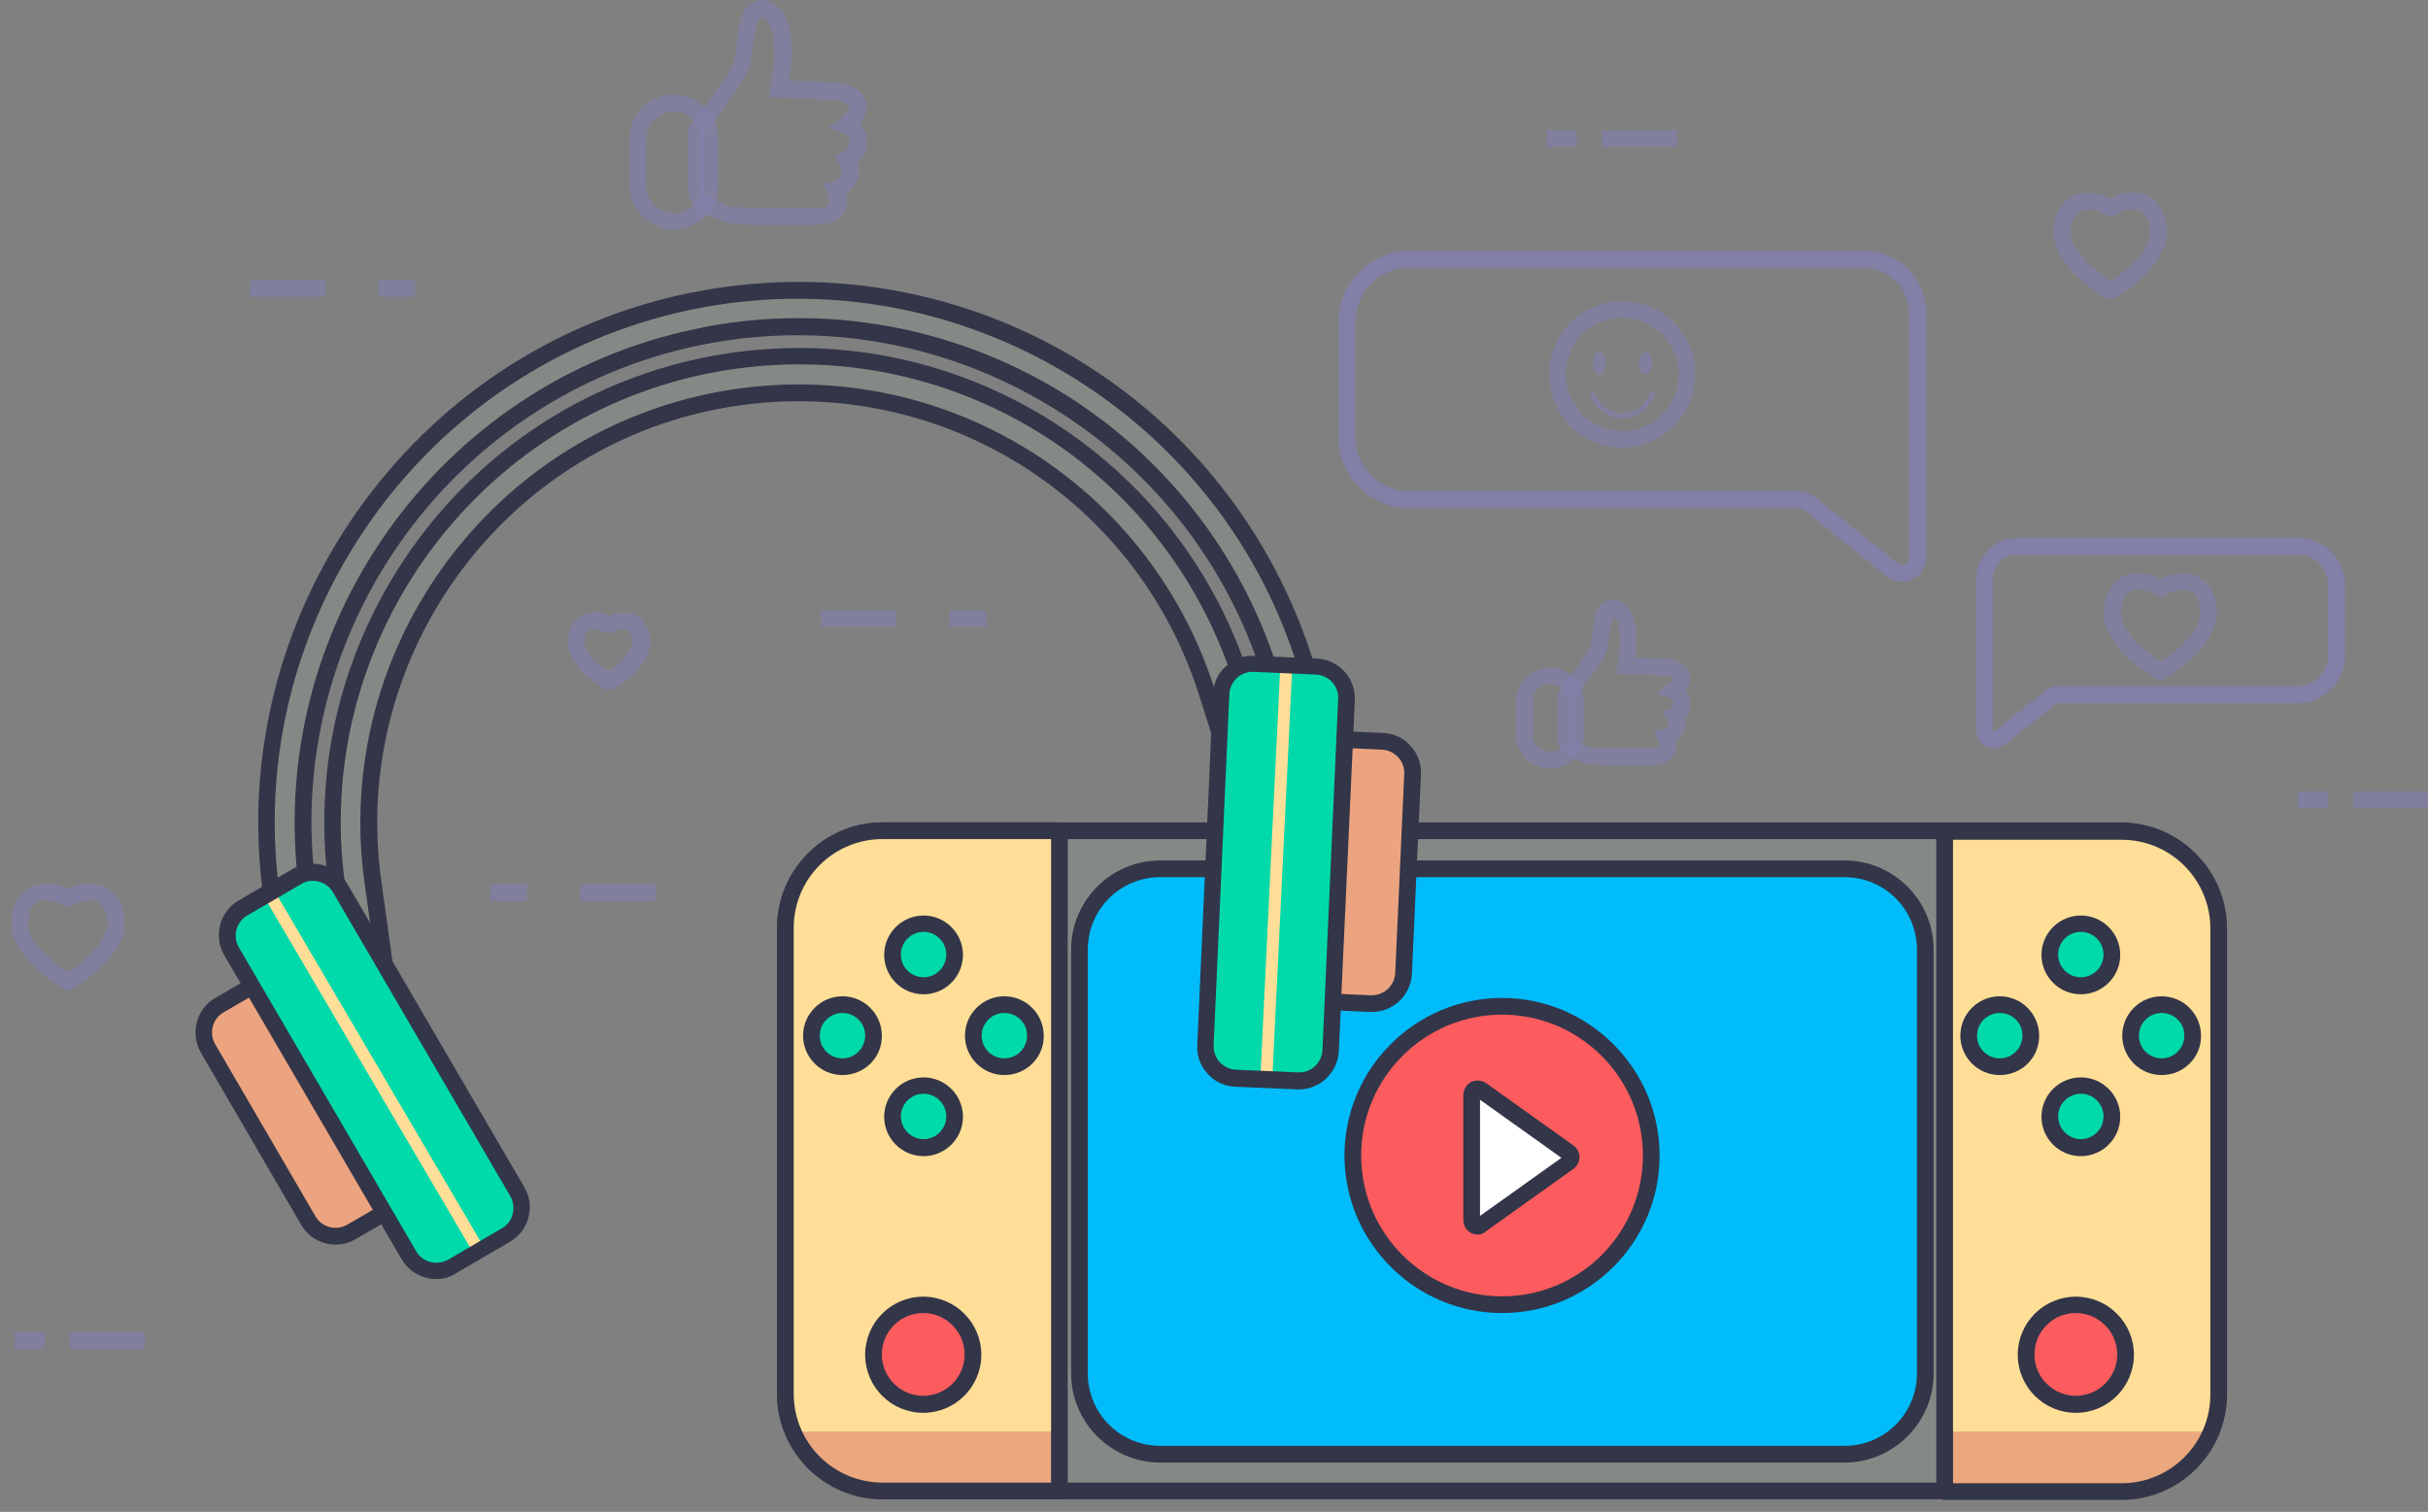 <svg width="167" height="104" viewBox="0 0 167 104" fill="none" xmlns="http://www.w3.org/2000/svg">
<rect x="0" y="0" width="167" height="104" fill="#808080" stroke="none"/>
<g opacity="0.34">
<path d="M45.088 60.818H39.922V61.966H45.088V60.818Z" fill="#8780FF" fill-opacity="0.7"/>
<path d="M36.249 60.818H33.724V61.966H36.249V60.818Z" fill="#8780FF" fill-opacity="0.7"/>
<path d="M61.619 41.992H56.453V43.14H61.619V41.992Z" fill="#8780FF" fill-opacity="0.7"/>
<path d="M67.818 41.992H65.293V43.14H67.818V41.992Z" fill="#8780FF" fill-opacity="0.7"/>
<path d="M22.359 19.263H17.193V20.411H22.359V19.263Z" fill="#8780FF" fill-opacity="0.7"/>
<path d="M28.558 19.263H26.033V20.411H28.558V19.263Z" fill="#8780FF" fill-opacity="0.7"/>
<path d="M167 54.436H161.834V55.584H167V54.436Z" fill="#8780FF" fill-opacity="0.7"/>
<path d="M160.112 54.436H158.046V55.584H160.112V54.436Z" fill="#8780FF" fill-opacity="0.7"/>
<path d="M115.342 8.977H110.176V10.125H115.342V8.977Z" fill="#8780FF" fill-opacity="0.7"/>
<path d="M108.454 8.977H106.388V10.125H108.454V8.977Z" fill="#8780FF" fill-opacity="0.7"/>
<path d="M9.961 91.629H4.795V92.777H9.961V91.629Z" fill="#8780FF" fill-opacity="0.7"/>
<path d="M3.074 91.629H1.007V92.777H3.074V91.629Z" fill="#8780FF" fill-opacity="0.7"/>
<path d="M54.111 15.498C52.252 15.498 50.323 15.452 49.795 15.268L49.634 15.199C49.588 15.176 49.519 15.153 49.474 15.13C48.509 14.763 47.407 14.235 47.338 13.294C47.292 12.628 47.338 9.115 47.338 8.977V8.771L47.453 8.61C47.453 8.61 48.371 7.485 49.198 6.314L49.29 6.199C50.208 4.914 50.438 4.386 50.484 4.179C50.553 3.926 50.621 3.49 50.667 3.054C50.805 1.837 50.966 0.574 51.792 0.138C52.068 0 52.504 -0.114 53.124 0.207C54.754 1.057 54.501 4.087 54.295 5.534L57.601 5.671C58.06 5.694 58.496 5.832 58.864 6.085C59.093 6.245 59.277 6.429 59.415 6.636C59.621 6.98 59.828 7.646 59.116 8.472C59.392 8.771 59.575 9.138 59.621 9.551C59.69 10.148 59.461 10.722 59.024 11.113C59.162 11.595 59.116 12.123 58.887 12.582C58.703 12.903 58.45 13.133 58.221 13.271C58.336 13.89 58.244 14.694 57.417 15.176C57.142 15.337 56.82 15.429 56.476 15.429C55.741 15.498 54.938 15.498 54.111 15.498ZM48.463 9.207C48.44 10.332 48.44 12.743 48.463 13.225C48.463 13.225 48.532 13.546 49.864 14.051L50.162 14.166C50.575 14.304 53.124 14.373 56.384 14.327C56.522 14.327 56.66 14.281 56.774 14.235C57.233 13.982 56.981 13.385 56.935 13.271L56.637 12.628L57.325 12.467C57.371 12.444 57.67 12.375 57.807 12.1C57.945 11.87 57.922 11.549 57.762 11.296L57.394 10.745L57.991 10.47C58.267 10.332 58.45 10.033 58.427 9.735C58.404 9.482 58.221 9.23 57.945 9.138L57.004 8.794L57.785 8.174C58.152 7.875 58.496 7.508 58.382 7.301C58.358 7.255 58.29 7.187 58.175 7.095C57.991 6.957 57.762 6.888 57.509 6.888L52.871 6.681L53.009 6.016C53.353 4.317 53.445 1.745 52.55 1.263C52.389 1.171 52.297 1.171 52.297 1.194C52.022 1.355 51.861 2.618 51.792 3.215C51.723 3.72 51.678 4.179 51.563 4.523C51.425 5.005 50.966 5.763 50.208 6.865L50.116 6.98C49.45 7.967 48.739 8.863 48.463 9.207Z" fill="#8780FF" fill-opacity="0.7"/>
<path d="M46.351 15.796C44.675 15.796 43.297 14.419 43.297 12.743V9.551C43.297 7.875 44.675 6.498 46.351 6.498C48.027 6.498 49.404 7.875 49.404 9.551V12.743C49.404 14.419 48.05 15.796 46.351 15.796ZM46.351 7.669C45.295 7.669 44.445 8.518 44.445 9.574V12.766C44.445 13.822 45.295 14.671 46.351 14.671C47.407 14.671 48.257 13.822 48.257 12.766V9.574C48.257 8.518 47.407 7.669 46.351 7.669Z" fill="#8780FF" fill-opacity="0.7"/>
<path d="M112.151 52.668C110.728 52.668 109.396 52.622 109.006 52.484L108.776 52.392C108.041 52.117 107.192 51.704 107.146 50.946C107.123 50.464 107.146 48.099 107.146 47.846V47.64L107.261 47.479C107.261 47.479 107.904 46.676 108.501 45.849L108.569 45.757C109.235 44.816 109.373 44.472 109.396 44.357C109.442 44.196 109.488 43.875 109.511 43.576C109.625 42.658 109.74 41.717 110.406 41.372C110.636 41.257 111.003 41.166 111.508 41.418C112.702 42.038 112.61 44.104 112.449 45.229L114.653 45.321C115.021 45.344 115.342 45.436 115.641 45.642C115.824 45.78 115.985 45.918 116.077 46.079C116.238 46.354 116.398 46.859 115.939 47.479C116.1 47.686 116.215 47.961 116.261 48.237C116.307 48.673 116.146 49.109 115.847 49.431C115.939 49.798 115.893 50.165 115.71 50.51C115.595 50.739 115.434 50.9 115.273 50.992C115.342 51.497 115.204 52.071 114.585 52.415C114.355 52.53 114.102 52.599 113.827 52.622C113.276 52.668 112.702 52.668 112.151 52.668ZM108.294 50.831C108.34 50.877 108.501 51.061 109.189 51.313L109.396 51.382C109.648 51.474 111.256 51.52 113.804 51.474C113.873 51.474 113.942 51.451 114.011 51.428C114.217 51.313 114.057 50.946 114.057 50.946L113.758 50.303L114.447 50.142C114.47 50.142 114.631 50.096 114.699 49.959C114.768 49.844 114.745 49.683 114.676 49.545L114.309 48.995L114.906 48.719C115.044 48.65 115.136 48.512 115.113 48.352C115.09 48.214 114.998 48.099 114.883 48.053L113.942 47.709L114.722 47.089C115.021 46.859 115.09 46.699 115.113 46.676C115.09 46.653 115.067 46.63 115.021 46.607C114.906 46.538 114.768 46.492 114.631 46.492L111.118 46.331L111.256 45.666C111.531 44.334 111.485 42.704 111.003 42.451C110.98 42.451 110.957 42.428 110.957 42.428C110.819 42.658 110.728 43.37 110.705 43.714C110.659 44.081 110.613 44.426 110.544 44.678C110.475 44.908 110.291 45.344 109.534 46.4L109.465 46.492C109.006 47.135 108.523 47.755 108.317 48.03C108.271 48.857 108.271 50.441 108.294 50.831Z" fill="#8780FF" fill-opacity="0.7"/>
<path d="M106.618 52.874C105.332 52.874 104.276 51.818 104.276 50.533V48.26C104.276 46.974 105.332 45.918 106.618 45.918C107.904 45.918 108.96 46.974 108.96 48.26V50.533C108.96 51.818 107.904 52.874 106.618 52.874ZM106.618 47.043C105.952 47.043 105.424 47.571 105.424 48.237V50.51C105.424 51.175 105.952 51.704 106.618 51.704C107.284 51.704 107.812 51.175 107.812 50.51V48.237C107.812 47.571 107.284 47.043 106.618 47.043Z" fill="#8780FF" fill-opacity="0.7"/>
<path d="M130.817 40.018C130.449 40.018 130.105 39.903 129.806 39.65L124.067 35.059C123.975 34.99 123.883 34.944 123.768 34.944H96.952C94.243 34.944 92.062 32.74 92.062 30.053V22.156C92.062 19.447 94.266 17.265 96.952 17.265H128.245C130.564 17.265 132.47 19.171 132.47 21.49V38.364C132.47 39.007 132.125 39.558 131.551 39.834C131.299 39.949 131.069 40.018 130.817 40.018ZM96.952 18.413C94.886 18.413 93.21 20.089 93.21 22.156V30.053C93.21 32.12 94.886 33.796 96.952 33.796H123.768C124.135 33.796 124.503 33.934 124.778 34.163L130.518 38.755C130.725 38.938 130.954 38.847 131.023 38.824C131.092 38.801 131.299 38.663 131.299 38.388V21.513C131.299 19.814 129.921 18.436 128.222 18.436H96.952V18.413Z" fill="#8780FF" fill-opacity="0.7"/>
<path d="M130.817 40.018C130.449 40.018 130.105 39.903 129.806 39.65L124.067 35.059C123.975 34.99 123.883 34.944 123.768 34.944H96.952C94.243 34.944 92.062 32.74 92.062 30.053V22.156C92.062 19.447 94.266 17.265 96.952 17.265H128.245C130.564 17.265 132.47 19.171 132.47 21.49V38.364C132.47 39.007 132.125 39.558 131.551 39.834C131.299 39.949 131.069 40.018 130.817 40.018ZM96.952 18.413C94.886 18.413 93.21 20.089 93.21 22.156V30.053C93.21 32.12 94.886 33.796 96.952 33.796H123.768C124.135 33.796 124.503 33.934 124.778 34.163L130.518 38.755C130.725 38.938 130.954 38.847 131.023 38.824C131.092 38.801 131.299 38.663 131.299 38.388V21.513C131.299 19.814 129.921 18.436 128.222 18.436H96.952V18.413Z" fill="#8780FF" fill-opacity="0.7"/>
<path d="M110.475 24.98C110.475 25.416 110.269 25.76 110.016 25.76C109.764 25.76 109.557 25.416 109.557 24.98C109.557 24.543 109.764 24.199 110.016 24.199C110.269 24.199 110.475 24.543 110.475 24.98Z" fill="#8780FF" fill-opacity="0.7"/>
<path d="M113.621 24.98C113.621 25.416 113.414 25.76 113.162 25.76C112.909 25.76 112.703 25.416 112.703 24.98C112.703 24.543 112.909 24.199 113.162 24.199C113.414 24.199 113.621 24.543 113.621 24.98Z" fill="#8780FF" fill-opacity="0.7"/>
<path d="M111.6 28.791C110.613 28.791 109.717 28.148 109.396 27.184C109.373 27.092 109.419 26.977 109.511 26.954C109.603 26.931 109.717 26.977 109.74 27.069C110.016 27.895 110.819 28.446 111.669 28.424C112.472 28.378 113.184 27.849 113.437 27.069C113.46 26.977 113.575 26.931 113.666 26.954C113.758 26.977 113.804 27.092 113.781 27.184C113.483 28.102 112.633 28.745 111.692 28.791C111.669 28.791 111.623 28.791 111.6 28.791Z" fill="#8780FF" fill-opacity="0.7"/>
<path d="M111.577 30.788C108.799 30.788 106.549 28.538 106.549 25.76C106.549 22.982 108.799 20.732 111.577 20.709C114.355 20.709 116.605 22.959 116.605 25.737C116.605 28.515 114.355 30.788 111.577 30.788ZM111.577 21.857C109.419 21.857 107.697 23.602 107.697 25.76C107.697 27.895 109.442 29.64 111.577 29.64C113.712 29.64 115.457 27.895 115.457 25.737C115.457 23.602 113.712 21.857 111.577 21.857Z" fill="#8780FF" fill-opacity="0.7"/>
<path d="M137.153 51.474C136.97 51.474 136.786 51.428 136.625 51.359C136.189 51.153 135.937 50.739 135.937 50.257V39.834C135.937 38.273 137.199 37.01 138.76 37.01H158.046C159.837 37.01 161.283 38.456 161.283 40.247V45.114C161.283 46.905 159.837 48.352 158.046 48.352H141.493C141.47 48.352 141.447 48.352 141.447 48.375L137.911 51.199C137.681 51.382 137.406 51.474 137.153 51.474ZM138.738 38.135C137.819 38.135 137.061 38.893 137.061 39.811V50.234C137.061 50.257 137.061 50.28 137.107 50.303C137.153 50.326 137.176 50.303 137.199 50.303L140.735 47.479C140.964 47.296 141.217 47.204 141.493 47.204H158.046C159.194 47.204 160.135 46.262 160.135 45.114V40.247C160.135 39.099 159.194 38.158 158.046 38.158H138.738V38.135Z" fill="#8780FF" fill-opacity="0.7"/>
<path d="M137.153 51.474C136.97 51.474 136.786 51.428 136.625 51.359C136.189 51.153 135.937 50.739 135.937 50.257V39.834C135.937 38.273 137.199 37.01 138.76 37.01H158.046C159.837 37.01 161.283 38.456 161.283 40.247V45.114C161.283 46.905 159.837 48.352 158.046 48.352H141.493C141.47 48.352 141.447 48.352 141.447 48.375L137.911 51.199C137.681 51.382 137.406 51.474 137.153 51.474ZM138.738 38.135C137.819 38.135 137.061 38.893 137.061 39.811V50.234C137.061 50.257 137.061 50.28 137.107 50.303C137.153 50.326 137.176 50.303 137.199 50.303L140.735 47.479C140.964 47.296 141.217 47.204 141.493 47.204H158.046C159.194 47.204 160.135 46.262 160.135 45.114V40.247C160.135 39.099 159.194 38.158 158.046 38.158H138.738V38.135Z" fill="#8780FF" fill-opacity="0.7"/>
<path d="M148.587 46.767C148.495 46.767 148.38 46.745 148.288 46.699C148.265 46.676 148.242 46.653 148.196 46.63C146.498 45.551 144.523 43.875 144.707 41.877C144.799 40.683 145.35 40.086 145.786 39.788C146.543 39.283 147.6 39.306 148.587 39.811C149.574 39.306 150.63 39.283 151.388 39.788C151.824 40.086 152.375 40.683 152.467 41.877C152.628 43.875 150.653 45.574 148.954 46.653C148.931 46.676 148.908 46.676 148.885 46.699C148.839 46.721 148.77 46.745 148.725 46.767C148.702 46.745 148.656 46.767 148.587 46.767ZM147.094 40.569C146.842 40.569 146.612 40.637 146.452 40.752C146.222 40.89 145.947 41.234 145.878 41.969C145.786 43.025 146.773 44.311 148.61 45.505C150.446 44.288 151.434 43.025 151.342 41.969C151.273 41.234 150.997 40.89 150.768 40.752C150.309 40.454 149.597 40.546 148.908 40.959C148.725 41.074 148.495 41.074 148.311 40.959C147.898 40.683 147.462 40.569 147.094 40.569Z" fill="#8780FF" fill-opacity="0.7"/>
<path d="M145.143 20.595C145.051 20.595 144.936 20.572 144.844 20.526C144.822 20.503 144.799 20.48 144.753 20.457C143.054 19.378 141.079 17.702 141.263 15.704C141.355 14.511 141.906 13.914 142.342 13.615C143.1 13.11 144.156 13.133 145.143 13.638C146.13 13.133 147.186 13.11 147.944 13.615C148.38 13.914 148.931 14.511 149.023 15.704C149.184 17.702 147.209 19.401 145.51 20.48C145.487 20.503 145.464 20.503 145.441 20.526C145.395 20.549 145.327 20.572 145.281 20.595C145.258 20.572 145.212 20.595 145.143 20.595ZM143.651 14.396C143.398 14.396 143.168 14.465 143.008 14.579C142.778 14.717 142.503 15.062 142.434 15.796C142.342 16.852 143.329 18.138 145.166 19.332C147.003 18.115 147.99 16.852 147.898 15.796C147.829 15.062 147.554 14.717 147.324 14.579C146.865 14.281 146.153 14.373 145.464 14.786C145.281 14.901 145.051 14.901 144.867 14.786C144.454 14.511 144.018 14.396 143.651 14.396Z" fill="#8780FF" fill-opacity="0.7"/>
<path d="M41.852 47.456C41.76 47.456 41.645 47.433 41.576 47.387C41.553 47.364 41.53 47.364 41.507 47.342C40.313 46.584 38.936 45.39 39.074 43.967C39.142 43.071 39.556 42.635 39.9 42.405C40.451 42.038 41.186 42.038 41.898 42.359C42.609 42.038 43.344 42.038 43.895 42.405C44.216 42.612 44.63 43.071 44.721 43.967C44.836 45.413 43.459 46.607 42.265 47.364C42.242 47.387 42.219 47.387 42.196 47.41C42.15 47.433 42.104 47.456 42.058 47.479C41.943 47.433 41.898 47.456 41.852 47.456ZM40.818 43.255C40.681 43.255 40.566 43.278 40.474 43.347C40.313 43.461 40.199 43.691 40.176 44.035C40.13 44.655 40.727 45.436 41.829 46.194C42.954 45.436 43.55 44.655 43.482 44.035C43.459 43.691 43.344 43.461 43.183 43.347C42.954 43.186 42.517 43.255 42.127 43.484C41.943 43.599 41.714 43.599 41.53 43.484C41.3 43.324 41.048 43.255 40.818 43.255Z" fill="#8780FF" fill-opacity="0.7"/>
<path d="M4.658 68.119C4.635 68.119 4.589 68.119 4.566 68.119C4.497 68.119 4.428 68.096 4.382 68.05C4.359 68.027 4.337 68.027 4.314 68.004C2.615 66.925 0.617 65.226 0.801 63.229C0.893 62.035 1.444 61.438 1.88 61.14C2.638 60.635 3.694 60.658 4.681 61.163C5.668 60.658 6.724 60.635 7.482 61.14C7.918 61.438 8.469 62.012 8.561 63.229C8.722 65.226 6.747 66.925 5.048 68.004C5.025 68.027 5.002 68.027 4.979 68.05C4.842 68.073 4.75 68.119 4.658 68.119ZM3.143 61.92C2.89 61.92 2.661 61.966 2.5 62.104C2.27 62.242 1.995 62.586 1.926 63.321C1.834 64.377 2.821 65.663 4.658 66.856C6.495 65.64 7.482 64.377 7.39 63.321C7.321 62.586 7.046 62.242 6.816 62.104C6.357 61.806 5.645 61.897 4.956 62.311C4.773 62.425 4.543 62.425 4.359 62.311C3.946 62.035 3.51 61.92 3.143 61.92Z" fill="#8780FF" fill-opacity="0.7"/>
</g>
<path d="M152.558 63.826V95.876C152.558 99.573 149.574 102.558 145.877 102.558H60.7C57.004 102.558 54.019 99.573 54.019 95.876V63.826C54.019 60.13 57.004 57.145 60.7 57.145H145.877C149.574 57.145 152.558 60.13 152.558 63.826Z" fill="#858985"/>
<path d="M145.878 103.132H60.7C56.706 103.132 53.445 99.871 53.445 95.876V63.826C53.445 59.831 56.706 56.571 60.7 56.571H145.878C149.872 56.571 153.132 59.831 153.132 63.826V95.876C153.132 99.871 149.872 103.132 145.878 103.132ZM60.7 57.719C57.325 57.719 54.593 60.451 54.593 63.826V95.876C54.593 99.251 57.325 101.984 60.7 101.984H145.878C149.252 101.984 151.985 99.251 151.985 95.876V63.826C151.985 60.451 149.252 57.719 145.878 57.719H60.7Z" fill="#333548"/>
<path d="M72.868 57.145V102.558H60.7C57.922 102.558 55.557 100.882 54.547 98.471C54.203 97.667 54.019 96.795 54.019 95.876V63.826C54.019 60.13 57.004 57.145 60.7 57.145H72.868Z" fill="#FFDE97"/>
<path d="M152.605 63.872V95.922C152.605 96.818 152.421 97.69 152.099 98.471C151.112 100.905 148.702 102.603 145.924 102.603H133.755V57.191H145.924C149.62 57.191 152.605 60.176 152.605 63.872Z" fill="#FFDE97"/>
<path d="M126.868 100.032H79.802C76.726 100.032 74.246 97.553 74.246 94.476V65.319C74.246 62.242 76.726 59.763 79.802 59.763H126.868C129.944 59.763 132.424 62.242 132.424 65.319V94.476C132.424 97.553 129.944 100.032 126.868 100.032Z" fill="#00BCFA"/>
<path d="M66.835 93.89C67.231 92.043 66.055 90.224 64.207 89.828C62.36 89.432 60.541 90.609 60.145 92.456C59.749 94.303 60.926 96.122 62.773 96.518C64.621 96.914 66.439 95.737 66.835 93.89Z" fill="#FC5C5D"/>
<path d="M145.186 95.588C146.522 94.252 146.522 92.087 145.186 90.751C143.85 89.415 141.685 89.415 140.349 90.751C139.013 92.087 139.013 94.252 140.349 95.588C141.685 96.924 143.85 96.924 145.186 95.588Z" fill="#FC5C5D"/>
<path d="M110.562 86.746C114.57 82.738 114.57 76.24 110.562 72.232C106.554 68.224 100.056 68.224 96.049 72.232C92.041 76.24 92.041 82.738 96.049 86.745C100.056 90.753 106.554 90.753 110.562 86.746Z" fill="#FC5C5D"/>
<path d="M103.312 90.321C97.342 90.321 92.475 85.453 92.475 79.484C92.475 73.515 97.342 68.647 103.312 68.647C109.281 68.647 114.148 73.515 114.148 79.484C114.148 85.476 109.281 90.321 103.312 90.321ZM103.312 69.795C97.962 69.795 93.623 74.135 93.623 79.484C93.623 84.833 97.962 89.173 103.312 89.173C108.661 89.173 113 84.833 113 79.484C113 74.135 108.661 69.795 103.312 69.795Z" fill="#333548"/>
<path d="M107.904 79.3L101.888 75.007C101.613 74.8 101.223 75.007 101.223 75.351V79.645V83.938C101.223 84.282 101.613 84.489 101.888 84.282L107.904 79.989C108.133 79.805 108.133 79.461 107.904 79.3Z" fill="white"/>
<path d="M54.547 98.471H72.868V102.558H60.7C57.945 102.558 55.558 100.882 54.547 98.471Z" fill="#EBA77E"/>
<path d="M101.636 84.925C101.475 84.925 101.314 84.879 101.176 84.811C100.855 84.65 100.648 84.305 100.648 83.915V75.329C100.648 74.961 100.855 74.617 101.176 74.433C101.498 74.272 101.911 74.295 102.21 74.502L108.225 78.795C108.477 78.979 108.638 79.277 108.638 79.599C108.638 79.92 108.477 80.219 108.225 80.402L102.21 84.696C102.049 84.856 101.842 84.925 101.636 84.925ZM101.796 75.65V83.64L107.398 79.645L101.796 75.65Z" fill="#333548"/>
<path d="M72.868 103.132H60.7C56.706 103.132 53.445 99.871 53.445 95.876V63.826C53.445 59.831 56.706 56.571 60.7 56.571H72.868C73.19 56.571 73.442 56.824 73.442 57.145V102.558C73.442 102.879 73.19 103.132 72.868 103.132ZM60.7 57.719C57.325 57.719 54.593 60.451 54.593 63.826V95.876C54.593 99.251 57.325 101.984 60.7 101.984H72.294V57.719H60.7Z" fill="#333548"/>
<path d="M152.099 98.471C151.112 100.905 148.702 102.604 145.924 102.604H133.755V98.471H152.099Z" fill="#EBA77E"/>
<path d="M145.923 103.177H133.755C133.434 103.177 133.181 102.925 133.181 102.603V57.191C133.181 56.87 133.434 56.617 133.755 56.617H145.923C149.918 56.617 153.178 59.877 153.178 63.872V95.922C153.178 99.917 149.918 103.177 145.923 103.177ZM134.329 102.029H145.923C149.298 102.029 152.03 99.297 152.03 95.922V63.872C152.03 60.497 149.298 57.765 145.923 57.765H134.329V102.029Z" fill="#333548"/>
<path d="M63.501 97.185C61.297 97.185 59.506 95.394 59.506 93.19C59.506 90.986 61.297 89.196 63.501 89.196C65.705 89.196 67.496 90.986 67.496 93.19C67.496 95.394 65.705 97.185 63.501 97.185ZM63.501 90.32C61.917 90.32 60.654 91.606 60.654 93.167C60.654 94.752 61.94 96.014 63.501 96.014C65.085 96.014 66.348 94.729 66.348 93.167C66.348 91.606 65.062 90.32 63.501 90.32Z" fill="#333548"/>
<path d="M142.778 97.185C140.574 97.185 138.783 95.394 138.783 93.19C138.783 90.986 140.574 89.196 142.778 89.196C144.982 89.196 146.773 90.986 146.773 93.19C146.773 95.394 144.982 97.185 142.778 97.185ZM142.778 90.32C141.194 90.32 139.931 91.606 139.931 93.167C139.931 94.752 141.217 96.014 142.778 96.014C144.362 96.014 145.625 94.729 145.625 93.167C145.625 91.606 144.339 90.32 142.778 90.32Z" fill="#333548"/>
<path d="M65.038 67.19C65.871 66.357 65.871 65.005 65.038 64.171C64.204 63.337 62.852 63.337 62.018 64.171C61.184 65.005 61.184 66.357 62.018 67.19C62.852 68.024 64.204 68.024 65.038 67.19Z" fill="#00DAAA"/>
<path d="M65.035 78.326C65.869 77.493 65.869 76.141 65.035 75.307C64.201 74.473 62.849 74.473 62.016 75.307C61.182 76.141 61.182 77.493 62.016 78.326C62.849 79.16 64.201 79.16 65.035 78.326Z" fill="#00DAAA"/>
<path d="M70.588 72.76C71.422 71.926 71.422 70.574 70.588 69.74C69.754 68.906 68.402 68.906 67.568 69.74C66.734 70.574 66.734 71.926 67.568 72.76C68.402 73.594 69.754 73.594 70.588 72.76Z" fill="#00DAAA"/>
<path d="M60.023 71.75C60.295 70.603 59.585 69.452 58.438 69.18C57.29 68.908 56.14 69.617 55.868 70.765C55.596 71.912 56.305 73.063 57.453 73.335C58.6 73.607 59.751 72.897 60.023 71.75Z" fill="#00DAAA"/>
<path d="M63.524 68.395C62.032 68.395 60.815 67.178 60.815 65.686C60.815 64.193 62.032 62.977 63.524 62.977C65.016 62.977 66.233 64.193 66.233 65.686C66.233 67.178 65.016 68.395 63.524 68.395ZM63.524 64.102C62.652 64.102 61.963 64.813 61.963 65.663C61.963 66.535 62.675 67.224 63.524 67.224C64.397 67.224 65.085 66.512 65.085 65.663C65.085 64.813 64.397 64.102 63.524 64.102Z" fill="#333548"/>
<path d="M63.524 79.53C62.032 79.53 60.815 78.313 60.815 76.821C60.815 75.328 62.032 74.112 63.524 74.112C65.016 74.112 66.233 75.328 66.233 76.821C66.233 78.313 65.016 79.53 63.524 79.53ZM63.524 75.237C62.652 75.237 61.963 75.948 61.963 76.798C61.963 77.647 62.675 78.359 63.524 78.359C64.397 78.359 65.085 77.647 65.085 76.798C65.085 75.948 64.397 75.237 63.524 75.237Z" fill="#333548"/>
<path d="M69.08 73.951C67.588 73.951 66.371 72.734 66.371 71.242C66.371 69.749 67.588 68.533 69.08 68.533C70.573 68.533 71.789 69.749 71.789 71.242C71.812 72.734 70.596 73.951 69.08 73.951ZM69.08 69.681C68.208 69.681 67.519 70.392 67.519 71.242C67.519 72.114 68.231 72.803 69.08 72.803C69.953 72.803 70.641 72.091 70.641 71.242C70.664 70.392 69.953 69.681 69.08 69.681Z" fill="#333548"/>
<path d="M57.945 73.951C56.453 73.951 55.236 72.734 55.236 71.242C55.236 69.749 56.453 68.533 57.945 68.533C59.437 68.533 60.654 69.749 60.654 71.242C60.677 72.734 59.46 73.951 57.945 73.951ZM57.945 69.681C57.072 69.681 56.384 70.392 56.384 71.242C56.384 72.114 57.096 72.803 57.945 72.803C58.817 72.803 59.506 72.091 59.506 71.242C59.529 70.392 58.817 69.681 57.945 69.681Z" fill="#333548"/>
<path d="M145.226 66.06C145.439 64.9 144.672 63.787 143.512 63.574C142.352 63.361 141.239 64.128 141.026 65.287C140.813 66.447 141.58 67.56 142.74 67.774C143.899 67.987 145.012 67.22 145.226 66.06Z" fill="#00DAAA"/>
<path d="M145.222 77.198C145.436 76.038 144.668 74.925 143.509 74.712C142.349 74.498 141.236 75.265 141.022 76.425C140.809 77.585 141.576 78.698 142.736 78.911C143.896 79.125 145.009 78.358 145.222 77.198Z" fill="#00DAAA"/>
<path d="M150.186 72.761C151.02 71.927 151.02 70.575 150.186 69.741C149.352 68.908 148 68.908 147.167 69.741C146.333 70.575 146.333 71.927 147.167 72.761C148 73.595 149.352 73.595 150.186 72.761Z" fill="#00DAAA"/>
<path d="M139.624 71.753C139.896 70.606 139.187 69.455 138.039 69.183C136.892 68.911 135.741 69.621 135.469 70.768C135.197 71.916 135.907 73.066 137.054 73.338C138.201 73.61 139.352 72.901 139.624 71.753Z" fill="#00DAAA"/>
<path d="M143.123 68.395C141.63 68.395 140.414 67.178 140.414 65.686C140.414 64.193 141.63 62.977 143.123 62.977C144.615 62.977 145.832 64.193 145.832 65.686C145.832 67.178 144.615 68.395 143.123 68.395ZM143.123 64.102C142.25 64.102 141.562 64.813 141.562 65.663C141.562 66.535 142.273 67.224 143.123 67.224C143.995 67.224 144.684 66.512 144.684 65.663C144.684 64.813 143.995 64.102 143.123 64.102Z" fill="#333548"/>
<path d="M143.123 79.53C141.63 79.53 140.414 78.313 140.414 76.821C140.414 75.328 141.63 74.112 143.123 74.112C144.615 74.112 145.832 75.328 145.832 76.821C145.832 78.313 144.615 79.53 143.123 79.53ZM143.123 75.237C142.25 75.237 141.562 75.948 141.562 76.798C141.562 77.647 142.273 78.359 143.123 78.359C143.995 78.359 144.684 77.647 144.684 76.798C144.684 75.948 143.995 75.237 143.123 75.237Z" fill="#333548"/>
<path d="M148.678 73.951C147.186 73.951 145.969 72.734 145.969 71.242C145.969 69.749 147.186 68.533 148.678 68.533C150.171 68.533 151.388 69.749 151.388 71.242C151.41 72.734 150.194 73.951 148.678 73.951ZM148.678 69.681C147.806 69.681 147.117 70.392 147.117 71.242C147.117 72.114 147.829 72.803 148.678 72.803C149.551 72.803 150.24 72.091 150.24 71.242C150.263 70.392 149.551 69.681 148.678 69.681Z" fill="#333548"/>
<path d="M137.544 73.951C136.051 73.951 134.834 72.734 134.834 71.242C134.834 69.749 136.051 68.533 137.544 68.533C139.036 68.533 140.253 69.749 140.253 71.242C140.276 72.734 139.059 73.951 137.544 73.951ZM137.544 69.681C136.671 69.681 135.982 70.392 135.982 71.242C135.982 72.114 136.694 72.803 137.544 72.803C138.416 72.803 139.105 72.091 139.105 71.242C139.128 70.392 138.416 69.681 137.544 69.681Z" fill="#333548"/>
<path d="M126.867 100.606H79.802C76.427 100.606 73.672 97.851 73.672 94.476V65.319C73.672 61.944 76.427 59.188 79.802 59.188H126.867C130.242 59.188 132.997 61.944 132.997 65.319V94.476C132.997 97.851 130.242 100.606 126.867 100.606ZM79.802 60.336C77.047 60.336 74.82 62.563 74.82 65.319V94.476C74.82 97.231 77.047 99.458 79.802 99.458H126.867C129.623 99.458 131.85 97.231 131.85 94.476V65.319C131.85 62.563 129.623 60.336 126.867 60.336H79.802Z" fill="#333548"/>
<path d="M19.696 69.015L18.663 61.576C16.022 42.612 28.65 24.681 47.407 20.755C47.751 20.686 48.119 20.617 48.463 20.549C66.532 17.311 84.141 27.872 89.72 45.459L92.383 53.816L85.427 55.262L82.993 47.594C78.378 33.107 63.708 24.543 48.83 27.643C33.701 30.811 23.507 45.275 25.642 60.589L26.606 67.545L19.696 69.015ZM48.899 23.028C48.578 23.097 48.233 23.143 47.912 23.212C30.463 26.862 18.709 43.553 21.142 61.232L21.808 66.007L23.805 65.594L23.163 60.956C20.867 44.334 31.91 28.63 48.325 25.209C64.465 21.834 80.399 31.133 85.404 46.859L87.149 52.37L89.146 51.956L87.332 46.239C82.121 29.847 65.728 19.998 48.899 23.028Z" fill="#858985"/>
<path d="M19.696 69.588C19.581 69.588 19.466 69.543 19.374 69.474C19.237 69.382 19.168 69.244 19.145 69.083L18.112 61.645C15.448 42.382 28.259 24.153 47.292 20.181C47.637 20.112 48.004 20.043 48.371 19.974C57.256 18.39 66.371 20.066 74.062 24.704C81.776 29.342 87.516 36.666 90.271 45.298L92.934 53.655C92.98 53.816 92.957 53.977 92.888 54.114C92.797 54.252 92.659 54.344 92.521 54.39L85.565 55.836C85.266 55.905 84.991 55.721 84.899 55.446L82.465 47.778C77.942 33.589 63.547 25.186 48.968 28.217C34.137 31.316 24.15 45.505 26.216 60.52L27.18 67.476C27.226 67.775 27.02 68.05 26.721 68.119L19.811 69.566C19.765 69.588 19.742 69.588 19.696 69.588ZM54.869 20.549C52.779 20.549 50.69 20.732 48.578 21.099C48.234 21.168 47.866 21.237 47.522 21.306C29.063 25.163 16.642 42.819 19.237 61.484L20.178 68.326L25.963 67.109L25.068 60.681C22.91 45.069 33.287 30.329 48.716 27.092C63.868 23.923 78.838 32.671 83.544 47.41L85.817 54.596L91.626 53.38L89.169 45.62C84.371 30.536 70.251 20.549 54.869 20.549ZM21.808 66.581C21.693 66.581 21.578 66.535 21.487 66.466C21.349 66.374 21.28 66.237 21.257 66.076L20.591 61.3C18.112 43.324 30.05 26.357 47.797 22.638C48.142 22.569 48.463 22.5 48.808 22.431C57.096 20.939 65.591 22.523 72.777 26.839C79.963 31.178 85.335 37.974 87.883 46.033L89.697 51.749C89.743 51.91 89.72 52.071 89.651 52.209C89.559 52.346 89.422 52.438 89.284 52.484L87.287 52.897C86.988 52.966 86.713 52.783 86.621 52.507L84.876 46.997C79.963 31.569 64.328 22.431 48.463 25.737C32.323 29.135 21.464 44.54 23.736 60.864L24.379 65.502C24.425 65.8 24.219 66.076 23.92 66.145L21.923 66.558C21.9 66.558 21.854 66.581 21.808 66.581ZM49.014 23.579C48.693 23.648 48.371 23.694 48.05 23.763C30.877 27.344 19.328 43.76 21.739 61.14L22.313 65.318L23.186 65.135L22.612 61.025C20.27 44.104 31.52 28.125 48.234 24.635C64.649 21.214 80.881 30.673 85.955 46.653L87.539 51.658L88.412 51.474L86.781 46.377C81.707 30.444 65.476 20.64 49.014 23.579Z" fill="#333548"/>
<path d="M29.063 81.894L24.196 84.741C23.162 85.338 21.831 84.994 21.211 83.961L14.323 72.137C13.726 71.104 14.071 69.772 15.104 69.152L19.971 66.328C21.004 65.731 22.336 66.076 22.956 67.109L29.843 78.933C30.463 79.966 30.096 81.298 29.063 81.894Z" fill="#EBA47F"/>
<path d="M23.094 85.614C22.152 85.614 21.211 85.132 20.706 84.236L13.818 72.412C13.061 71.104 13.497 69.405 14.806 68.647L19.673 65.823C20.316 65.456 21.05 65.341 21.762 65.548C22.474 65.731 23.071 66.191 23.438 66.834L30.326 78.657C30.693 79.3 30.808 80.035 30.601 80.747C30.418 81.458 29.958 82.055 29.316 82.423L24.448 85.246C24.058 85.476 23.576 85.614 23.094 85.614ZM21.05 66.581C20.775 66.581 20.499 66.65 20.247 66.811L15.38 69.635C14.622 70.071 14.346 71.058 14.806 71.839L21.693 83.662C22.13 84.42 23.117 84.695 23.897 84.236L28.765 81.412C29.132 81.206 29.407 80.838 29.499 80.425C29.614 80.012 29.545 79.576 29.338 79.208L22.451 67.385C22.244 67.017 21.877 66.742 21.464 66.65C21.326 66.581 21.188 66.581 21.05 66.581Z" fill="#333548"/>
<path d="M34.78 84.971L31.084 87.129C30.05 87.726 28.719 87.382 28.099 86.349L15.908 65.456C15.311 64.423 15.655 63.091 16.688 62.471L20.385 60.313C21.418 59.716 22.75 60.061 23.369 61.094L35.56 81.986C36.18 83.019 35.836 84.351 34.78 84.971Z" fill="#00DAAA"/>
<path d="M19.049 61.572L18.337 61.991L32.692 86.415L33.405 85.997L19.049 61.572Z" fill="#FFDE97"/>
<path d="M30.004 87.979C29.775 87.979 29.522 87.956 29.292 87.887C28.581 87.703 27.984 87.244 27.616 86.601L15.425 65.709C14.668 64.4 15.104 62.701 16.413 61.943L20.109 59.785C21.418 59.028 23.116 59.464 23.874 60.772L36.065 81.665C36.433 82.308 36.547 83.043 36.341 83.754C36.157 84.466 35.698 85.063 35.055 85.43L31.359 87.588C30.968 87.864 30.486 87.979 30.004 87.979ZM21.509 60.589C21.234 60.589 20.958 60.658 20.706 60.818L17.009 62.976C16.252 63.413 15.976 64.4 16.436 65.18L28.627 86.073C28.833 86.44 29.201 86.716 29.614 86.808C30.027 86.922 30.463 86.854 30.831 86.647L34.527 84.489C34.894 84.282 35.17 83.915 35.262 83.502C35.377 83.088 35.308 82.652 35.101 82.285L22.91 61.392C22.611 60.864 22.06 60.589 21.509 60.589Z" fill="#333548"/>
<path d="M88.641 68.785L94.266 69.038C95.46 69.084 96.493 68.165 96.539 66.948L97.159 53.265C97.205 52.071 96.287 51.038 95.07 50.992L89.445 50.739C88.251 50.694 87.218 51.612 87.172 52.829L86.552 66.512C86.506 67.706 87.424 68.739 88.641 68.785Z" fill="#EBA47F"/>
<path d="M94.358 69.612C94.312 69.612 94.266 69.612 94.243 69.612L88.618 69.359C87.103 69.29 85.932 68.004 86.001 66.489L86.621 52.806C86.69 51.29 87.975 50.097 89.491 50.165L95.116 50.418C95.85 50.441 96.539 50.762 97.021 51.313C97.526 51.864 97.779 52.553 97.733 53.288L97.113 66.971C97.044 68.464 95.827 69.612 94.358 69.612ZM88.664 68.211L94.289 68.464C95.184 68.487 95.919 67.821 95.965 66.925L96.585 53.242C96.608 52.806 96.447 52.392 96.172 52.094C95.873 51.773 95.483 51.589 95.047 51.566L89.422 51.313C88.549 51.267 87.792 51.956 87.746 52.852L87.126 66.535C87.08 67.407 87.769 68.165 88.664 68.211Z" fill="#333548"/>
<path d="M84.991 74.157L89.261 74.341C90.455 74.387 91.488 73.469 91.534 72.252L92.613 48.099C92.659 46.905 91.741 45.872 90.524 45.826L86.254 45.642C85.06 45.597 84.026 46.515 83.981 47.732L82.902 71.885C82.856 73.078 83.774 74.112 84.991 74.157Z" fill="#00DAAA"/>
<path d="M88.045 46.13L86.674 74.427L87.499 74.467L88.87 46.17L88.045 46.13Z" fill="#FFDE97"/>
<path d="M89.353 74.938C89.307 74.938 89.261 74.938 89.238 74.938L84.968 74.754C84.233 74.731 83.544 74.41 83.062 73.859C82.557 73.308 82.305 72.619 82.35 71.884L83.43 47.732C83.453 46.997 83.774 46.308 84.325 45.826C84.876 45.321 85.565 45.069 86.299 45.114L90.57 45.298C92.085 45.367 93.256 46.653 93.187 48.168L92.085 72.298C92.016 73.767 90.799 74.938 89.353 74.938ZM85.014 73.583L89.284 73.767C89.72 73.79 90.134 73.629 90.432 73.354C90.754 73.055 90.937 72.665 90.96 72.229L92.039 48.076C92.085 47.181 91.396 46.446 90.501 46.4L86.231 46.217C85.794 46.194 85.381 46.354 85.083 46.63C84.761 46.928 84.578 47.319 84.555 47.755L83.475 71.907C83.453 72.344 83.613 72.757 83.889 73.055C84.187 73.377 84.578 73.56 85.014 73.583Z" fill="#333548"/>
</svg>
